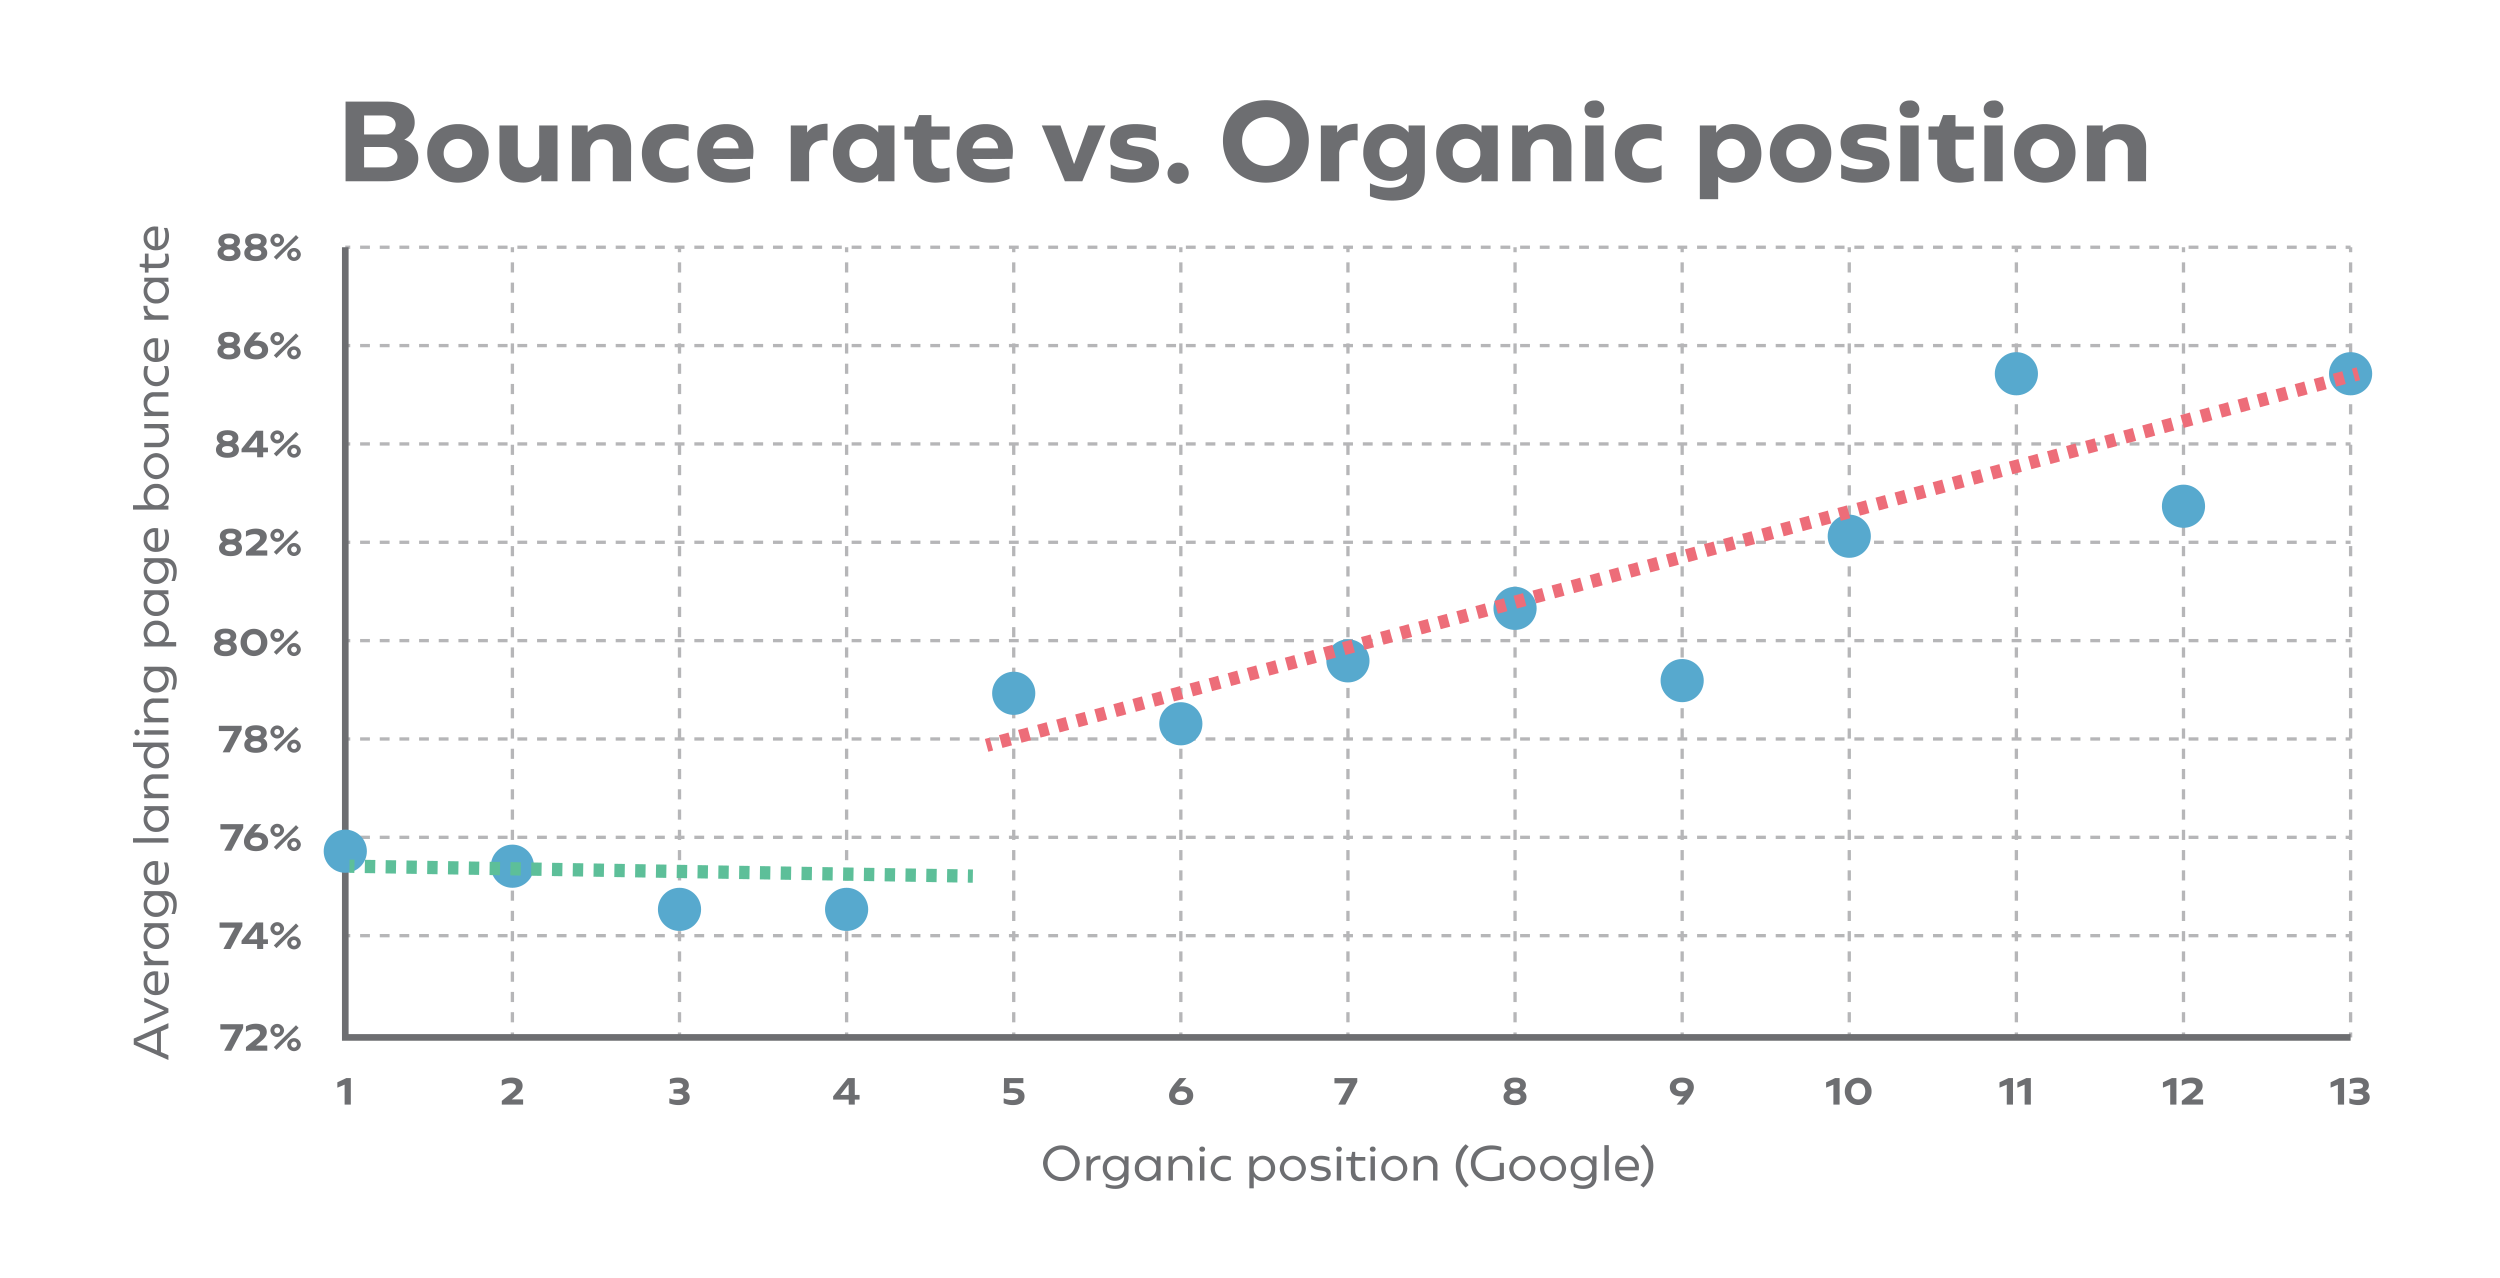 <svg xmlns="http://www.w3.org/2000/svg" id="Layer_1" data-name="Layer 1" viewBox="0 0 753 384.906"><defs><style>.cls-1{fill:#6d6e71;}.cls-10,.cls-11,.cls-12,.cls-13,.cls-14,.cls-15,.cls-2,.cls-4,.cls-5,.cls-6,.cls-7,.cls-8{fill:none;stroke-miterlimit:10;}.cls-2,.cls-4,.cls-5,.cls-6,.cls-7,.cls-8{stroke:#6d6e71;}.cls-2{stroke-width:2px;}.cls-3{opacity:0.5;}.cls-5{stroke-dasharray:3.052 3.052 3.052 3.052;}.cls-6{stroke-dasharray:3.052 3.052 3.052 3.052 3.052 3.052;}.cls-7{stroke-dasharray:2.961 2.961 2.961 2.961;}.cls-8{stroke-dasharray:2.961 2.961 2.961 2.961 2.961 2.961;}.cls-9{fill:#57a9ce;}.cls-10,.cls-11,.cls-12{stroke:#ed6d79;}.cls-10,.cls-11,.cls-12,.cls-13,.cls-14,.cls-15{stroke-width:4px;}.cls-11{stroke-dasharray:2.973 2.973 2.973 2.973;}.cls-12{stroke-dasharray:2.973 2.973 2.973 2.973 2.973 2.973;}.cls-13,.cls-14,.cls-15{stroke:#5dbf99;}.cls-14{stroke-dasharray:3.132 3.132 3.132 3.132;}.cls-15{stroke-dasharray:3.132 3.132 3.132 3.132 3.132 3.132;}</style></defs><path class="cls-1" d="M125.984 47.79c0 4.23-3.69 6.81-9.66 6.81h-12.239V30.601h12.179c5.37.0 8.64 2.31 8.64 6.24a5.722 5.722.0 01-3.15 5.22 5.931 5.931.0 014.23 5.729zM109.665 34.77V40.5h6.24a3.081 3.081.0 003.27-2.94c0-1.74-1.5-2.79-3.75-2.79zm10.05 12.48c0-2.01-1.89-2.97-3.54-2.97h-6.51V50.43h6.03c2.25.0 4.02-1.23 4.02-3.18z"/><path class="cls-1" d="M128.685 46.05c0-5.189 3.96-8.669 9.24-8.669 5.31.0 9.27 3.48 9.27 8.669.0 5.37-3.959 8.97-9.27 8.97C132.644 55.02 128.685 51.42 128.685 46.05zm13.53.06a4.29 4.29.0 00-8.58.0 4.293 4.293.0 108.58.0z"/><path class="cls-1" d="M167.924 37.8V54.6h-4.89V52.65a7.195 7.195.0 01-5.52 2.34c-3.99.0-7.11-2.25-7.08-6.81V37.8h5.52v9.18c0 2.34 1.47 3.45 3.12 3.45a3.226 3.226.0 003.33-3.51V37.8z"/><path class="cls-1" d="M190.094 44.22l-.03 10.379h-5.49V45.42a3.135 3.135.0 00-3.33-3.45 3.263 3.263.0 00-3.48 3.51V54.6h-5.52V37.8h4.77v2.07a7.283 7.283.0 015.82-2.46C187.064 37.41 190.094 39.66 190.094 44.22z"/><path class="cls-1" d="M207.403 54.03a10.473 10.473.0 01-4.8.99c-5.399.0-9.27-3.54-9.27-8.819.0-5.31 3.87-8.82 9.27-8.82a11.814 11.814.0 014.8.75v4.38a7.917 7.917.0 00-3.869-.84c-3.03.0-5.01 1.8-5.01 4.53.0 2.7 1.98 4.53 5.1 4.53a6.597 6.597.0 003.779-1.02z"/><path class="cls-1" d="M226.784 47.85l-11.91.06c.691 1.98 2.641 3.12 6.21 3.12a13.816 13.816.0 004.83-.93v3.75a14.168 14.168.0 01-5.82 1.17c-6.209.0-10.079-3.36-10.079-8.97.0-5.37 3.6-8.669 8.699-8.669 5.311.0 8.22 3.69 8.22 8.189C226.934 46.08 226.874 47.07 226.784 47.85zm-12.03-3.15h7.71a3.416 3.416.0 00-3.72-3.36A3.958 3.958.0 00214.754 44.7z"/><path class="cls-1" d="M249.253 37.26v5.1a3.897 3.897.0 00-1.08-.15c-2.04.0-4.2.99-4.47 3.75V54.6h-5.519V37.8h4.92v2.13C244.543 37.89 246.913 37.26 249.253 37.26z"/><path class="cls-1" d="M269.413 37.8V54.6h-4.919l.029-2.22a6.22 6.22.0 01-5.369 2.64c-4.59.0-8.28-3.66-8.28-8.939.0-5.16 3.6-8.7 8.22-8.7a6.38 6.38.0 015.43 2.55V37.8zm-5.249 8.34a4.153 4.153.0 00-4.26-4.35 4.058 4.058.0 00-4.051 4.35 4.166 4.166.0 108.311.0z"/><path class="cls-1" d="M280.543 42.06v5.01c0 2.46.96 3.72 3.09 3.72a8.342 8.342.0 002.37-.39v4.02a17.711 17.711.0 01-4.17.6c-4.649.0-6.81-2.52-6.81-6.72V42.06h-2.61V38.1h3.12l1.29-3.45h3.72V38.1h5.49v3.96z"/><path class="cls-1" d="M304.933 47.85l-11.91.06c.69 1.98 2.641 3.12 6.21 3.12a13.815 13.815.0 004.83-.93v3.75a14.168 14.168.0 01-5.82 1.17c-6.209.0-10.079-3.36-10.079-8.97.0-5.37 3.6-8.669 8.699-8.669 5.311.0 8.22 3.69 8.22 8.189C305.082 46.08 305.022 47.07 304.933 47.85zm-12.03-3.15h7.71a3.416 3.416.0 00-3.72-3.36A3.958 3.958.0 00292.902 44.7z"/><path class="cls-1" d="M332.952 37.8 325.992 54.6h-5.25L313.782 37.8h5.641l4.05 11.52h.09L327.762 37.8z"/><path class="cls-1" d="M334.543 53.669V49.53a13.226 13.226.0 006.239 1.5c2.04.0 3.21-.42 3.21-1.35.0-.57-.39-1.02-2.46-1.32l-1.439-.24c-3.36-.48-5.73-1.83-5.73-5.16.0-3.93 2.939-5.58 7.709-5.58a21.004 21.004.0 016.06.96v4.17a15.958 15.958.0 00-5.73-1.05c-1.77.0-2.97.27-2.97 1.23.0.66.54 1.05 2.49 1.38l1.439.24c2.88.48 5.731 1.62 5.731 5.07.0 3.66-2.91 5.64-7.86 5.64A16.262 16.262.0 01334.543 53.669z"/><path class="cls-1" d="M358.033 51.99a3.186 3.186.0 11-3.181-3 3.109 3.109.0 013.181 3z"/><path class="cls-1" d="M368.353 42.39c0-7.14 5.34-12.209 12.93-12.209s12.93 5.07 12.93 12.209c0 7.41-5.34 12.629-12.93 12.629S368.353 49.8 368.353 42.39zm20.13.06a7.185 7.185.0 10-14.37.0c0 4.35 2.91 7.53 7.2 7.53C385.572 49.98 388.482 46.8 388.482 42.45z"/><path class="cls-1" d="M408.912 37.26v5.1a3.897 3.897.0 00-1.08-.15c-2.04.0-4.2.99-4.47 3.75V54.6h-5.519V37.8h4.92v2.13C404.202 37.89 406.572 37.26 408.912 37.26z"/><path class="cls-1" d="M429.161 37.8V51.45c0 6.27-3.809 8.97-9.869 8.97a17.58 17.58.0 01-6.66-1.32V55.2a14.076 14.076.0 005.79 1.35c3.48.0 5.37-1.32 5.37-3.96v-.3a6.492 6.492.0 01-5.07 2.19 8.24 8.24.0 01-8.1-8.58c0-5.07 3.6-8.52 8.07-8.52a6.482 6.482.0 015.579 2.55V37.8zm-5.369 8.13a4.153 4.153.0 00-4.26-4.35 4.057 4.057.0 00-4.05 4.35 4.203 4.203.0 004.079 4.47A4.254 4.254.0 00423.792 45.93z"/><path class="cls-1" d="M451.121 37.8V54.6h-4.92l.03-2.22a6.22 6.22.0 01-5.369 2.64c-4.59.0-8.28-3.66-8.28-8.939.0-5.16 3.6-8.7 8.22-8.7a6.38 6.38.0 015.43 2.55V37.8zm-5.249 8.34a4.153 4.153.0 00-4.26-4.35 4.057 4.057.0 00-4.05 4.35 4.166 4.166.0 108.31.0z"/><path class="cls-1" d="M473.32 44.22 473.291 54.6h-5.49V45.42a3.135 3.135.0 00-3.33-3.45 3.263 3.263.0 00-3.48 3.51V54.6h-5.519V37.8h4.769v2.07a7.283 7.283.0 015.819-2.46C470.291 37.41 473.32 39.66 473.32 44.22z"/><path class="cls-1" d="M477.251 32.88c0-1.56 1.199-2.61 3-2.61a2.628 2.628.0 110 5.22c-1.801.0-3-1.05-3-2.61zm5.73 21.719h-5.52V37.8h5.52z"/><path class="cls-1" d="M500.47 54.03a10.473 10.473.0 01-4.8.99c-5.399.0-9.27-3.54-9.27-8.819.0-5.31 3.87-8.82 9.27-8.82a11.814 11.814.0 014.8.75v4.38a7.917 7.917.0 00-3.869-.84c-3.03.0-5.01 1.8-5.01 4.53.0 2.7 1.98 4.53 5.1 4.53a6.597 6.597.0 003.779-1.02z"/><path class="cls-1" d="M530.529 46.29c0 5.19-3.54 8.73-8.25 8.73a6.574 6.574.0 01-4.769-1.77V60h-5.52V37.8h4.92v2.19a6.177 6.177.0 015.34-2.61C526.869 37.38 530.529 41.04 530.529 46.29zm-4.98-.03a4.152 4.152.0 10-8.28.0A4.131 4.131.0 00521.5 50.61 4.057 4.057.0 00525.55 46.26z"/><path class="cls-1" d="M533.079 46.05c0-5.189 3.96-8.669 9.24-8.669 5.31.0 9.27 3.48 9.27 8.669.0 5.37-3.96 8.97-9.27 8.97C537.039 55.02 533.079 51.42 533.079 46.05zm13.529.06a4.29 4.29.0 10-8.579.0 4.293 4.293.0 108.579.0z"/><path class="cls-1" d="M554.559 53.669V49.53a13.226 13.226.0 006.239 1.5c2.04.0 3.21-.42 3.21-1.35.0-.57-.39-1.02-2.46-1.32l-1.44-.24c-3.36-.48-5.729-1.83-5.729-5.16.0-3.93 2.939-5.58 7.709-5.58a21.004 21.004.0 016.061.96v4.17a15.957 15.957.0 00-5.73-1.05c-1.77.0-2.97.27-2.97 1.23.0.66.54 1.05 2.49 1.38l1.439.24c2.88.48 5.731 1.62 5.731 5.07.0 3.66-2.91 5.64-7.86 5.64A16.263 16.263.0 01554.559 53.669z"/><path class="cls-1" d="M572.169 32.88c0-1.56 1.199-2.61 3-2.61a2.628 2.628.0 110 5.22c-1.801.0-3-1.05-3-2.61zm5.73 21.719h-5.519V37.8h5.519z"/><path class="cls-1" d="M588.998 42.06v5.01c0 2.46.96 3.72 3.09 3.72a8.343 8.343.0 002.37-.39v4.02a17.711 17.711.0 01-4.17.6c-4.649.0-6.81-2.52-6.81-6.72V42.06h-2.61V38.1h3.12l1.29-3.45h3.72V38.1h5.49v3.96z"/><path class="cls-1" d="M597.488 32.88c0-1.56 1.199-2.61 3-2.61a2.628 2.628.0 110 5.22c-1.801.0-3-1.05-3-2.61zm5.73 21.719h-5.52V37.8h5.52z"/><path class="cls-1" d="M606.638 46.05c0-5.189 3.96-8.669 9.24-8.669 5.31.0 9.27 3.48 9.27 8.669.0 5.37-3.96 8.97-9.27 8.97C610.598 55.02 606.638 51.42 606.638 46.05zm13.529.06a4.29 4.29.0 10-8.579.0 4.293 4.293.0 108.579.0z"/><path class="cls-1" d="M646.416 44.22 646.387 54.6h-5.49V45.42a3.135 3.135.0 00-3.33-3.45 3.263 3.263.0 00-3.48 3.51V54.6h-5.519V37.8h4.769v2.07a7.284 7.284.0 015.819-2.46C643.387 37.41 646.416 39.66 646.416 44.22z"/><path class="cls-1" d="M72.439 76.221c0 1.409-1.149 2.418-3.438 2.418-2.298.0-3.468-1.009-3.468-2.418a2.027 2.027.0 011.17-1.899 1.961 1.961.0 01-.92-1.719c0-1.329 1.1-2.259 3.238-2.259 2.119.0 3.238.919 3.238 2.248a1.913 1.913.0 01-1 1.739A2.002 2.002.0 0172.439 76.221zm-1.789-.08c0-.65-.649-1.009-1.659-1.009-1.029.0-1.659.359-1.659.999s.64 1.04 1.669 1.04C70.01 77.17 70.65 76.77 70.65 76.141zm-3.128-3.458c0 .56.539.96 1.518.96.97.0 1.489-.4 1.489-.95.0-.58-.519-.94-1.499-.94S67.522 72.123 67.522 72.683z"/><path class="cls-1" d="M80.489 76.221c0 1.409-1.149 2.418-3.438 2.418-2.298.0-3.468-1.009-3.468-2.418a2.027 2.027.0 011.17-1.899 1.961 1.961.0 01-.92-1.719c0-1.329 1.1-2.259 3.238-2.259 2.119.0 3.238.919 3.238 2.248a1.913 1.913.0 01-1 1.739A2.002 2.002.0 0180.489 76.221zm-1.789-.08c0-.65-.649-1.009-1.659-1.009-1.029.0-1.659.359-1.659.999s.64 1.04 1.669 1.04C78.06 77.17 78.7 76.77 78.7 76.141zm-3.128-3.458c0 .56.539.96 1.518.96.97.0 1.489-.4 1.489-.95.0-.58-.519-.94-1.499-.94S75.572 72.123 75.572 72.683z"/><path class="cls-1" d="M81.443 72.312a2.064 2.064.0 014.117.0 2.059 2.059.0 01-4.117.0zm7.705-1.509.8.799L83.272 78.219l-.8-.809zm-4.777 1.529a.869.869.0 10-1.738.0.87.87.0 101.738.0zM86.5 76.61a2.064 2.064.0 014.118.0 2.06 2.06.0 01-4.118.0zm2.929.02a.87.87.0 10-1.739.0.87.87.0 101.739.0z"/><path class="cls-1" d="M72.399 105.841c0 1.409-1.149 2.418-3.438 2.418-2.298.0-3.468-1.009-3.468-2.418a2.027 2.027.0 011.17-1.899 1.961 1.961.0 01-.92-1.719c0-1.329 1.1-2.259 3.238-2.259 2.119.0 3.238.919 3.238 2.248a1.913 1.913.0 01-1 1.739A2.002 2.002.0 0172.399 105.841zm-1.789-.08c0-.65-.649-1.009-1.659-1.009-1.029.0-1.659.359-1.659.999s.64 1.04 1.669 1.04C69.97 106.79 70.61 106.391 70.61 105.761zm-3.128-3.458c0 .56.539.96 1.519.96.97.0 1.489-.4 1.489-.95.0-.58-.519-.94-1.499-.94S67.482 101.743 67.482 102.303z"/><path class="cls-1" d="M80.758 105.401c0 1.589-1.269 2.849-3.647 2.849-2.009.0-3.628-.86-3.628-2.909.0-1.399 1.02-2.829 3.148-5.227H78.72c-.94 1.089-1.67 1.919-2.209 2.579a3.814 3.814.0 01.919-.1C79.66 102.593 80.758 103.792 80.758 105.401zm-1.839.06c0-.82-.689-1.339-1.829-1.33-1.139.02-1.768.54-1.768 1.31.0.799.67 1.329 1.809 1.329S78.919 106.241 78.919 105.461z"/><path class="cls-1" d="M81.443 101.933a2.064 2.064.0 014.117.0 2.059 2.059.0 01-4.117.0zm7.705-1.509.8.799L83.272 107.84l-.8-.809zm-4.777 1.529a.869.869.0 10-1.738.0.87.87.0 101.738.0zM86.5 106.231a2.064 2.064.0 014.118.0 2.06 2.06.0 01-4.118.0zm2.929.02a.87.87.0 10-1.739.0.87.87.0 101.739.0z"/><path class="cls-1" d="M71.96 135.463c0 1.409-1.149 2.418-3.438 2.418-2.298.0-3.468-1.009-3.468-2.418a2.027 2.027.0 011.17-1.899 1.961 1.961.0 01-.92-1.719c0-1.329 1.1-2.259 3.238-2.259 2.119.0 3.238.919 3.238 2.249a1.913 1.913.0 01-1 1.739A2.002 2.002.0 0171.96 135.463zm-1.789-.08c0-.65-.649-1.009-1.659-1.009-1.029.0-1.659.359-1.659.999s.64 1.04 1.669 1.04C69.531 136.412 70.17 136.012 70.17 135.383zm-3.128-3.458c0 .56.539.96 1.518.96.97.0 1.489-.4 1.489-.95.0-.58-.519-.94-1.499-.94S67.043 131.365 67.043 131.925z"/><path class="cls-1" d="M80.709 136.222H79.27v1.509H77.451l-.01-1.509H72.753v-1l4.388-5.487H79.27v5.087h1.438zm-3.268-1.399-.02-3.228-2.488 3.228z"/><path class="cls-1" d="M81.444 131.555a2.064 2.064.0 014.117.0 2.059 2.059.0 01-4.117.0zm7.705-1.509.8.799-6.676 6.616-.8-.809zm-4.777 1.529a.869.869.0 10-1.738.0.87.87.0 101.738.0zm2.129 4.278a2.064 2.064.0 014.118.0 2.06 2.06.0 01-4.118.0zm2.929.02a.87.87.0 10-1.739.0.87.87.0 101.739.0z"/><path class="cls-1" d="M72.889 165.085c0 1.409-1.15 2.418-3.438 2.418-2.298.0-3.468-1.009-3.468-2.418a2.027 2.027.0 011.17-1.899 1.961 1.961.0 01-.92-1.719c0-1.329 1.1-2.259 3.238-2.259 2.119.0 3.238.919 3.238 2.248a1.914 1.914.0 01-1 1.739A2.002 2.002.0 0172.889 165.085zm-1.789-.08c0-.65-.649-1.009-1.659-1.009-1.029.0-1.659.359-1.659.999s.64 1.04 1.669 1.04C70.46 166.034 71.1 165.634 71.1 165.005zm-3.128-3.458c0 .56.539.959 1.518.959.97.0 1.489-.4 1.489-.95.0-.58-.52-.939-1.499-.939S67.972 160.987 67.972 161.547z"/><path class="cls-1" d="M80.5 165.774v1.579h-6.417v-1.129l2.829-2.319c1.159-.949 1.409-1.409 1.409-1.939.0-.609-.56-1.079-1.68-1.079a4.993 4.993.0 00-2.568.79l.01-1.689a6.035 6.035.0 012.999-.77c2.168.0 3.268 1.02 3.268 2.459.0.799-.329 1.639-1.619 2.718l-1.649 1.379z"/><path class="cls-1" d="M81.443 161.177a2.064 2.064.0 014.117.0 2.059 2.059.0 01-4.117.0zm7.705-1.509.8.799-6.676 6.616-.8-.81zm-4.777 1.529a.869.869.0 10-1.738.0.87.87.0 101.738.0zM86.5 165.475a2.064 2.064.0 014.118.0 2.06 2.06.0 01-4.118.0zm2.929.02a.87.87.0 10-1.739.0.87.87.0 101.739.0z"/><path class="cls-1" d="M71.33 195.219c0 1.409-1.149 2.418-3.438 2.418-2.298.0-3.468-1.009-3.468-2.418a2.027 2.027.0 011.17-1.899 1.961 1.961.0 01-.92-1.719c0-1.329 1.1-2.259 3.238-2.259 2.119.0 3.238.919 3.238 2.248a1.914 1.914.0 01-1 1.739A2.002 2.002.0 0171.33 195.219zm-1.789-.08c0-.65-.649-1.009-1.659-1.009-1.029.0-1.659.359-1.659.999s.64 1.04 1.669 1.04C68.901 196.168 69.54 195.769 69.54 195.139zm-3.128-3.458c0 .56.539.959 1.519.959.97.0 1.489-.4 1.489-.95.0-.58-.52-.939-1.499-.939S66.413 191.121 66.413 191.681z"/><path class="cls-1" d="M72.463 193.42a4.028 4.028.0 118.056.0 4.031 4.031.0 11-8.056.0zm6.146.03c0-1.449-.77-2.409-2.119-2.409-1.359.0-2.118.96-2.118 2.409.0 1.489.759 2.478 2.118 2.478C77.84 195.929 78.61 194.939 78.61 193.45z"/><path class="cls-1" d="M81.444 191.311a2.064 2.064.0 014.117.0 2.059 2.059.0 01-4.117.0zm7.705-1.509.8.799-6.676 6.616-.8-.81zm-4.777 1.529a.869.869.0 10-1.738.0.87.87.0 101.738.0zm2.129 4.278a2.064 2.064.0 014.118.0 2.06 2.06.0 01-4.118.0zm2.929.02a.87.87.0 00-1.739.0.87.87.0 101.739.0z"/><path class="cls-1" d="M72.79 218.602v1.139l-3.598 6.856H67.063l3.448-6.406H65.914v-1.589z"/><path class="cls-1" d="M80.49 224.329c0 1.409-1.149 2.418-3.438 2.418-2.298.0-3.468-1.009-3.468-2.418a2.027 2.027.0 011.17-1.899 1.961 1.961.0 01-.92-1.719c0-1.329 1.1-2.259 3.238-2.259 2.119.0 3.238.919 3.238 2.248a1.914 1.914.0 01-1 1.739A2.002 2.002.0 0180.49 224.329zm-1.789-.08c0-.65-.649-1.009-1.659-1.009-1.029.0-1.659.359-1.659.999s.64 1.04 1.669 1.04C78.061 225.278 78.701 224.878 78.701 224.249zm-3.128-3.458c0 .56.539.96 1.518.96.97.0 1.489-.4 1.489-.95.0-.58-.52-.94-1.499-.94S75.573 220.231 75.573 220.791z"/><path class="cls-1" d="M81.444 220.42a2.064 2.064.0 014.117.0 2.059 2.059.0 01-4.117.0zm7.705-1.509.8.799-6.676 6.616-.8-.81zM84.372 220.44a.869.869.0 10-1.738.0.87.87.0 101.738.0zm2.129 4.278a2.064 2.064.0 014.118.0 2.06 2.06.0 01-4.118.0zm2.929.02a.87.87.0 00-1.739.0.87.87.0 101.739.0z"/><path class="cls-1" d="M73.259 248.224v1.139l-3.598 6.856H67.533l3.448-6.406H66.383v-1.589z"/><path class="cls-1" d="M80.759 253.511c0 1.589-1.269 2.849-3.647 2.849-2.009.0-3.628-.86-3.628-2.909.0-1.399 1.02-2.828 3.148-5.227h2.089c-.94 1.089-1.67 1.919-2.209 2.579a3.819 3.819.0 01.919-.1C79.661 250.702 80.759 251.902 80.759 253.511zm-1.839.06c0-.82-.689-1.339-1.829-1.33-1.139.02-1.768.54-1.768 1.31.0.799.67 1.329 1.808 1.329S78.92 254.35 78.92 253.571z"/><path class="cls-1" d="M81.444 250.042a2.064 2.064.0 014.117.0 2.059 2.059.0 01-4.117.0zm7.705-1.509.8.799-6.676 6.616-.8-.81zm-4.777 1.529a.869.869.0 10-1.738.0.87.87.0 101.738.0zm2.129 4.278a2.064 2.064.0 014.118.0 2.06 2.06.0 01-4.118.0zm2.929.02a.87.87.0 10-1.739.0.87.87.0 101.739.0z"/><path class="cls-1" d="M73.009 277.845v1.139l-3.598 6.856H67.283l3.448-6.406H66.133v-1.589z"/><path class="cls-1" d="M80.709 284.332H79.27v1.509H77.451l-.01-1.509H72.753v-1l4.388-5.487H79.27v5.087h1.438zm-3.268-1.399-.02-3.228-2.488 3.228z"/><path class="cls-1" d="M81.444 279.664a2.064 2.064.0 014.117.0 2.059 2.059.0 01-4.117.0zm7.705-1.509.8.799-6.676 6.616-.8-.81zm-4.777 1.529a.869.869.0 10-1.738.0.87.87.0 101.738.0zm2.129 4.278a2.064 2.064.0 014.118.0 2.06 2.06.0 01-4.118.0zm2.929.02a.87.87.0 00-1.739.0.87.87.0 101.739.0z"/><path class="cls-1" d="M73.239 308.492v1.139l-3.598 6.856H67.512l3.448-6.406H66.363v-1.589z"/><path class="cls-1" d="M80.5 314.909v1.579h-6.417v-1.129l2.829-2.319c1.159-.949 1.409-1.409 1.409-1.939.0-.609-.56-1.079-1.68-1.079a4.994 4.994.0 00-2.568.789l.01-1.689a6.035 6.035.0 012.999-.77c2.168.0 3.268 1.02 3.268 2.459.0.799-.329 1.639-1.619 2.718l-1.649 1.379z"/><path class="cls-1" d="M81.443 310.311a2.064 2.064.0 014.117.0 2.059 2.059.0 01-4.117.0zm7.705-1.509.8.799-6.676 6.616-.8-.81zm-4.777 1.529a.869.869.0 10-1.738.0.87.87.0 101.738.0zM86.5 314.609a2.064 2.064.0 014.118.0 2.06 2.06.0 01-4.118.0zm2.929.02a.87.87.0 10-1.739.0.87.87.0 101.739.0z"/><path class="cls-1" d="M105.668 324.716v7.996h-1.869v-6.017l-2.188.92v-1.629l2.709-1.27z"/><path class="cls-1" d="M157.56 331.132v1.579h-6.417V331.582l2.829-2.319c1.159-.949 1.409-1.409 1.409-1.939.0-.609-.56-1.079-1.68-1.079a4.994 4.994.0 00-2.568.79l.01-1.689a6.035 6.035.0 012.999-.77c2.168.0 3.268 1.02 3.268 2.459.0.799-.329 1.639-1.619 2.718l-1.648 1.379z"/><path class="cls-1" d="M201.606 332.322v-1.539a5.485 5.485.0 002.349.509c1.23.0 1.829-.37 1.829-.889.0-.55-.399-.899-1.589-.99-.37-.02-.809-.03-1.339-.03V328.084c.519.0.949-.03 1.299-.05 1.1-.09 1.549-.41 1.549-.99.0-.62-.689-.909-1.738-.909a6.253 6.253.0 00-2.199.379l.01-1.479a6.817 6.817.0 012.569-.46c1.929.0 3.128.85 3.128 2.339a1.815 1.815.0 01-1.1 1.739v.03a1.861 1.861.0 011.359 1.789c0 1.559-1.279 2.379-3.318 2.379A7.607 7.607.0 01201.606 332.322z"/><path class="cls-1" d="M258.899 331.202h-1.438v1.509h-1.819l-.01-1.509h-4.688v-1l4.388-5.487h2.129v5.087h1.438zm-3.268-1.399-.02-3.228-2.488 3.228z"/><path class="cls-1" d="M308.594 330.233c0 1.769-1.42 2.619-3.469 2.619a7.062 7.062.0 01-2.818-.57v-1.489a5.855 5.855.0 002.489.55c1.309.0 1.919-.46 1.919-1.1.0-.58-.47-1.069-2.309-1.069a11.075 11.075.0 00-1.619.13h-.42l.04-4.587h5.826v1.519h-4.167l.01 1.579a6.835 6.835.0 011.209-.05C307.814 327.844 308.594 328.943 308.594 330.233z"/><path class="cls-1" d="M359.397 330.003c0 1.589-1.269 2.849-3.647 2.849-2.009.0-3.628-.86-3.628-2.909.0-1.399 1.02-2.829 3.148-5.227h2.089c-.94 1.089-1.67 1.919-2.209 2.579a3.819 3.819.0 01.919-.1C358.298 327.194 359.397 328.394 359.397 330.003zm-1.839.06c0-.82-.689-1.339-1.829-1.33-1.139.02-1.768.54-1.768 1.31.0.799.67 1.329 1.809 1.329S357.558 330.842 357.558 330.063z"/><path class="cls-1" d="M408.812 324.716v1.139l-3.598 6.856H403.085l3.448-6.406h-4.598v-1.589z"/><path class="cls-1" d="M314.156 350.286a5.537 5.537.0 0111.063.0 5.532 5.532.0 01-11.063.0zm9.698.013a4.161 4.161.0 00-8.32.0 4.161 4.161.0 108.32.0z"/><path class="cls-1" d="M331.446 348.076v1.235a1.105 1.105.0 00-.325-.039 2.386 2.386.0 00-2.548 2.275v4.03h-1.326v-7.28h1.195v1.222A3.382 3.382.0 01331.446 348.076z"/><path class="cls-1" d="M339.92 348.297V354.55c0 2.327-1.52 3.549-3.965 3.549a7.807 7.807.0 01-2.912-.572v-1.04a6.686 6.686.0 002.665.572c1.781.0 2.873-.832 2.873-2.392v-.429a3.161 3.161.0 01-2.69 1.43 3.678 3.678.0 01-3.731-3.809 3.585 3.585.0 013.692-3.744 3.249 3.249.0 012.873 1.56v-1.378zm-1.325 3.536a2.574 2.574.0 00-2.627-2.665 2.518 2.518.0 00-2.534 2.704 2.569 2.569.0 002.56 2.73A2.644 2.644.0 00338.595 351.833z"/><path class="cls-1" d="M349.567 348.297v7.28h-1.209l.014-1.469a3.153 3.153.0 01-2.848 1.651 3.692 3.692.0 01-3.718-3.848 3.61 3.61.0 013.679-3.796 3.239 3.239.0 012.887 1.573v-1.391zm-1.325 3.64v-.052a2.578 2.578.0 00-2.64-2.666 2.505 2.505.0 00-2.522 2.691 2.57 2.57.0 002.548 2.743A2.623 2.623.0 00348.242 351.937z"/><path class="cls-1" d="M359.148 351.209l-.014 4.368h-1.312v-4.043a2.081 2.081.0 00-2.185-2.301 2.224 2.224.0 00-2.353 2.34v4.004h-1.326v-7.28h1.17v1.248a3.151 3.151.0 012.795-1.417A2.939 2.939.0 01359.148 351.209z"/><path class="cls-1" d="M361.227 346.126a.786.786.0 01.884-.767.772.772.0 110 1.534A.787.787.0 01361.227 346.126zm1.534 9.451h-1.326v-7.28h1.326z"/><path class="cls-1" d="M370.731 355.33a4.395 4.395.0 01-2.028.429 3.829 3.829.0 11.013-7.645 5.508 5.508.0 012.016.325v1.144a4.575 4.575.0 00-1.859-.338A2.665 2.665.0 00365.92 351.95c0 1.625 1.157 2.678 3.029 2.678a3.754 3.754.0 001.781-.429z"/><path class="cls-1" d="M384.067 351.963a3.613 3.613.0 01-3.691 3.796 3.224 3.224.0 01-2.743-1.378v3.536h-1.327v-9.621h1.197v1.469a3.131 3.131.0 012.834-1.651A3.695 3.695.0 01384.067 351.963zm-1.274-.013a2.57 2.57.0 00-2.562-2.731 2.633 2.633.0 00-2.6 2.769 2.574 2.574.0 002.626 2.666A2.519 2.519.0 00382.794 351.95z"/><path class="cls-1" d="M385.473 351.872a3.937 3.937.0 017.865.0 3.933 3.933.0 01-7.865.0zm6.591.013a2.665 2.665.0 00-5.33.0 2.667 2.667.0 105.33.0z"/><path class="cls-1" d="M394.885 355.174V353.978a6.127 6.127.0 002.73.663c1.184.0 1.976-.325 1.976-1.066.0-.559-.52-.819-1.612-.988l-.637-.117c-1.287-.195-2.535-.689-2.535-2.171.0-1.573 1.274-2.184 3.172-2.184a8.543 8.543.0 012.444.416v1.196a8.163 8.163.0 00-2.549-.481c-1.026.0-1.819.26-1.819 1.001.0.585.533.819 1.573.988l.559.104c1.157.195 2.652.585 2.652 2.145.0 1.508-1.274 2.275-3.225 2.275A6.505 6.505.0 01394.885 355.174z"/><path class="cls-1" d="M402.425 346.126a.787.787.0 01.884-.767.772.772.0 110 1.534A.787.787.0 01402.425 346.126zm1.534 9.451h-1.326v-7.28h1.326z"/><path class="cls-1" d="M408.183 349.597v2.925c0 1.391.546 2.158 1.742 2.158a5.042 5.042.0 001.287-.221v1.04a6.65 6.65.0 01-1.69.26c-1.794.0-2.652-1.092-2.652-2.912v-3.25h-1.365v-1.105h1.47l.286-1.56h.923v1.56h3.042v1.105z"/><path class="cls-1" d="M412.591 346.126a.787.787.0 01.884-.767.772.772.0 110 1.534A.787.787.0 01412.591 346.126zm1.534 9.451h-1.326v-7.28h1.326z"/><path class="cls-1" d="M416.022 351.872a3.937 3.937.0 017.865.0 3.933 3.933.0 01-7.865.0zm6.591.013a2.665 2.665.0 00-5.33.0 2.667 2.667.0 105.33.0z"/><path class="cls-1" d="M432.961 351.209l-.014 4.368h-1.312v-4.043a2.081 2.081.0 00-2.185-2.301 2.224 2.224.0 00-2.353 2.34v4.004h-1.326v-7.28h1.17v1.248a3.151 3.151.0 012.795-1.417A2.939 2.939.0 01432.961 351.209z"/><path class="cls-1" d="M441.461 344.644l.924.741a8.024 8.024.0 000 11.558l-.924.754a8.643 8.643.0 010-13.053z"/><path class="cls-1" d="M452.968 350.26v4.771a12.125 12.125.0 01-3.9.728c-3.666.0-6.045-2.197-6.045-5.408.0-3.133 2.301-5.356 6.188-5.356a9.834 9.834.0 012.965.468l-.014 1.196a9.127 9.127.0 00-2.729-.442c-3.198.0-5.044 1.729-5.044 4.225.0 2.301 1.807 4.121 4.68 4.108a8.657 8.657.0 002.652-.468V350.26z"/><path class="cls-1" d="M454.592 351.872a3.937 3.937.0 017.865.0 3.933 3.933.0 01-7.865.0zm6.591.013a2.665 2.665.0 00-5.33.0 2.667 2.667.0 105.33.0z"/><path class="cls-1" d="M463.848 351.872a3.937 3.937.0 017.865.0 3.933 3.933.0 01-7.865.0zm6.591.013a2.665 2.665.0 00-5.33.0 2.667 2.667.0 105.33.0z"/><path class="cls-1" d="M480.864 348.297V354.55c0 2.327-1.52 3.549-3.965 3.549a7.807 7.807.0 01-2.912-.572v-1.04a6.687 6.687.0 002.665.572c1.781.0 2.873-.832 2.873-2.392v-.429a3.161 3.161.0 01-2.69 1.43 3.678 3.678.0 01-3.732-3.809 3.585 3.585.0 013.692-3.744 3.249 3.249.0 012.873 1.56v-1.378zm-1.325 3.536a2.574 2.574.0 00-2.627-2.665 2.518 2.518.0 00-2.534 2.704 2.569 2.569.0 002.561 2.73A2.644 2.644.0 00479.539 351.833z"/><path class="cls-1" d="M484.569 355.577h-1.326V344.916h1.326z"/><path class="cls-1" d="M493.591 352.496l-.013-.013v.013l-5.876.013c.233 1.351 1.339 2.132 3.275 2.132a5.544 5.544.0 002.224-.442v1.027a5.636 5.636.0 01-2.457.533c-2.613.0-4.265-1.456-4.265-3.874a3.522 3.522.0 013.692-3.771 3.308 3.308.0 013.471 3.471C493.643 351.781 493.617 352.197 493.591 352.496zm-5.902-1.053H492.46v-.039a2.151 2.151.0 00-2.301-2.197A2.401 2.401.0 00487.688 351.443z"/><path class="cls-1" d="M494.084 356.942a8.024 8.024.0 000-11.558l.923-.741a8.643 8.643.0 010 13.053z"/><path class="cls-1" d="M48.475 310.651v6.226l2.249.962v1.443l-10.439-4.641V312.81l10.439-4.642v1.52zm-1.183.507L41.22 313.772l6.071 2.6z"/><path class="cls-1" d="M43.443 300.485l7.28 3.276v1.223l-7.28 3.275v-1.403l5.967-2.483v-.026l-5.967-2.548z"/><path class="cls-1" d="M47.643 292.607l-.013.013h.013l.013 5.876c1.351-.233 2.132-1.339 2.132-3.275a5.543 5.543.0 00-.442-2.224h1.027a5.632 5.632.0 01.533 2.457c0 2.613-1.456 4.265-3.874 4.265a3.522 3.522.0 01-3.77-3.692 3.308 3.308.0 013.471-3.471C46.927 292.556 47.343 292.581 47.643 292.607zM46.589 298.51v-4.771H46.55a2.151 2.151.0 00-2.197 2.301A2.401 2.401.0 0046.589 298.51z"/><path class="cls-1" d="M43.222 286.523h1.235a1.101 1.101.0 00-.039.325 2.386 2.386.0 002.275 2.548h4.03v1.326h-7.28v-1.196h1.222A3.38 3.38.0 0143.222 286.523z"/><path class="cls-1" d="M43.443 278.074h7.28v1.209l-1.469-.014a3.153 3.153.0 011.651 2.848 3.692 3.692.0 01-3.848 3.718 3.61 3.61.0 01-3.796-3.679 3.239 3.239.0 011.573-2.887H43.443zm3.64 1.325h-.052a2.578 2.578.0 00-2.666 2.64 2.506 2.506.0 002.691 2.522 2.571 2.571.0 002.743-2.549A2.623 2.623.0 0047.084 279.399z"/><path class="cls-1" d="M43.443 268.415h6.253c2.327.0 3.549 1.52 3.549 3.965a7.809 7.809.0 01-.572 2.912h-1.04a6.687 6.687.0 00.572-2.665c0-1.781-.832-2.873-2.392-2.873h-.429a3.161 3.161.0 011.43 2.69 3.678 3.678.0 01-3.809 3.732 3.585 3.585.0 01-3.744-3.692 3.249 3.249.0 011.56-2.873H43.443zM46.98 269.74a2.574 2.574.0 00-2.665 2.627 2.518 2.518.0 002.704 2.534 2.569 2.569.0 002.73-2.561A2.643 2.643.0 0046.98 269.74z"/><path class="cls-1" d="M47.643 259.406l-.013.013h.013l.013 5.876c1.351-.233 2.132-1.339 2.132-3.275a5.543 5.543.0 00-.442-2.224h1.027a5.633 5.633.0 01.533 2.457c0 2.613-1.456 4.265-3.874 4.265a3.522 3.522.0 01-3.77-3.692 3.308 3.308.0 013.471-3.471C46.927 259.354 47.343 259.38 47.643 259.406zm-1.053 5.902v-4.771H46.55a2.151 2.151.0 00-2.197 2.301A2.401 2.401.0 0046.589 265.309z"/><path class="cls-1" d="M50.724 252.465v1.326H40.063v-1.326z"/><path class="cls-1" d="M43.443 242.807h7.28v1.209l-1.469-.014a3.153 3.153.0 011.651 2.848 3.692 3.692.0 01-3.848 3.718 3.61 3.61.0 01-3.796-3.679 3.239 3.239.0 011.573-2.887H43.443zm3.64 1.325h-.052a2.578 2.578.0 00-2.666 2.64 2.506 2.506.0 002.691 2.522 2.571 2.571.0 002.743-2.549A2.623 2.623.0 0047.084 244.132z"/><path class="cls-1" d="M46.355 233.225l4.368.014v1.312H46.681a2.081 2.081.0 00-2.301 2.185 2.224 2.224.0 002.34 2.353h4.004v1.326h-7.28v-1.17h1.248a3.151 3.151.0 01-1.417-2.795A2.939 2.939.0 0146.355 233.225z"/><path class="cls-1" d="M40.063 223.671H50.724v1.195H49.254a3.132 3.132.0 011.651 2.834 3.695 3.695.0 01-3.848 3.731 3.614 3.614.0 01-3.796-3.692 3.227 3.227.0 011.378-2.743H40.063zm6.969 1.325a2.575 2.575.0 00-2.666 2.627 2.507 2.507.0 002.691 2.534 2.572 2.572.0 002.743-2.56A2.634 2.634.0 0047.032 224.996z"/><path class="cls-1" d="M41.273 221.486a.787.787.0 01-.767-.884.772.772.0 111.534.0A.787.787.0 0141.273 221.486zm9.451-1.534v1.326h-7.28v-1.326z"/><path class="cls-1" d="M46.355 210.371l4.368.014v1.312H46.681a2.081 2.081.0 00-2.301 2.184 2.224 2.224.0 002.34 2.353h4.004v1.326h-7.28v-1.17h1.248a3.151 3.151.0 01-1.417-2.795A2.939 2.939.0 0146.355 210.371z"/><path class="cls-1" d="M43.443 200.817h6.253c2.327.0 3.549 1.52 3.549 3.965a7.809 7.809.0 01-.572 2.912h-1.04a6.686 6.686.0 00.572-2.665c0-1.781-.832-2.873-2.392-2.873h-.429a3.161 3.161.0 011.43 2.69 3.678 3.678.0 01-3.809 3.731 3.585 3.585.0 01-3.744-3.692 3.249 3.249.0 011.56-2.873H43.443zm3.536 1.325a2.574 2.574.0 00-2.665 2.627 2.518 2.518.0 002.704 2.534 2.569 2.569.0 002.73-2.56A2.643 2.643.0 0046.98 202.143z"/><path class="cls-1" d="M47.109 186.947a3.613 3.613.0 013.796 3.691 3.225 3.225.0 01-1.378 2.743H53.064v1.326H43.443v-1.195h1.469a3.133 3.133.0 01-1.651-2.835A3.695 3.695.0 0147.109 186.947zm-.013 1.273a2.57 2.57.0 00-2.73 2.562 2.633 2.633.0 002.769 2.6 2.574 2.574.0 002.666-2.626A2.519 2.519.0 0047.097 188.221z"/><path class="cls-1" d="M43.443 177.782h7.28v1.209l-1.469-.014a3.153 3.153.0 011.651 2.848 3.692 3.692.0 01-3.848 3.718 3.61 3.61.0 01-3.796-3.679 3.239 3.239.0 011.573-2.887H43.443zm3.64 1.325h-.052a2.578 2.578.0 00-2.666 2.64 2.505 2.505.0 002.691 2.522 2.57 2.57.0 002.743-2.548A2.623 2.623.0 0047.084 179.107z"/><path class="cls-1" d="M43.443 168.123h6.253c2.327.0 3.549 1.521 3.549 3.965A7.809 7.809.0 0152.674 175h-1.04a6.687 6.687.0 00.572-2.665c0-1.781-.832-2.873-2.392-2.873h-.429a3.162 3.162.0 011.43 2.69 3.678 3.678.0 01-3.809 3.732 3.585 3.585.0 01-3.744-3.692 3.249 3.249.0 011.56-2.873H43.443zm3.536 1.325a2.574 2.574.0 00-2.665 2.627 2.52 2.52.0 002.704 2.535 2.569 2.569.0 002.73-2.562A2.643 2.643.0 0046.98 169.448z"/><path class="cls-1" d="M47.643 159.114l-.013.013h.013l.013 5.876c1.351-.233 2.132-1.339 2.132-3.275a5.543 5.543.0 00-.442-2.224h1.027a5.636 5.636.0 01.533 2.457c0 2.613-1.456 4.265-3.874 4.265a3.522 3.522.0 01-3.77-3.692 3.308 3.308.0 013.471-3.471C46.927 159.062 47.343 159.088 47.643 159.114zm-1.053 5.902v-4.771H46.55a2.151 2.151.0 00-2.197 2.301A2.401 2.401.0 0046.589 165.017z"/><path class="cls-1" d="M47.058 145.738a3.695 3.695.0 013.848 3.73 3.133 3.133.0 01-1.651 2.835h1.469v1.195H40.063v-1.326h4.576a3.225 3.225.0 01-1.378-2.743 3.613 3.613.0 013.796-3.691zm0 1.273a2.508 2.508.0 00-2.691 2.535 2.574 2.574.0 002.666 2.626 2.633 2.633.0 002.769-2.6A2.573 2.573.0 0047.058 147.012z"/><path class="cls-1" d="M47.019 144.334a3.937 3.937.0 010-7.865 3.933 3.933.0 010 7.865zm.013-6.591a2.665 2.665.0 000 5.33 2.667 2.667.0 100-5.33z"/><path class="cls-1" d="M43.443 127.707h7.28v1.17H49.489a3.09 3.09.0 011.404 2.691 2.921 2.921.0 01-3.081 3.12H43.443v-1.326h4.043a2.058 2.058.0 002.301-2.08 2.202 2.202.0 00-2.34-2.262H43.443z"/><path class="cls-1" d="M46.355 118.126l4.368.014v1.312H46.681a2.081 2.081.0 00-2.301 2.185 2.224 2.224.0 002.34 2.353h4.004v1.326h-7.28v-1.17h1.248a3.151 3.151.0 01-1.417-2.795A2.939 2.939.0 0146.355 118.126z"/><path class="cls-1" d="M50.477 110.262a4.395 4.395.0 01.429 2.028 3.829 3.829.0 11-7.645-.013 5.508 5.508.0 01.325-2.016h1.144a4.574 4.574.0 00-.338 1.859 2.665 2.665.0 002.704 2.951c1.625.0 2.678-1.157 2.678-3.029a3.754 3.754.0 00-.429-1.781z"/><path class="cls-1" d="M47.643 101.916l-.013.013h.013l.013 5.876c1.351-.233 2.132-1.339 2.132-3.275a5.543 5.543.0 00-.442-2.224h1.027a5.632 5.632.0 01.533 2.457c0 2.613-1.456 4.265-3.874 4.265a3.522 3.522.0 01-3.77-3.692 3.308 3.308.0 013.471-3.471C46.927 101.864 47.343 101.89 47.643 101.916zm-1.053 5.902v-4.771H46.55a2.151 2.151.0 00-2.197 2.301A2.401 2.401.0 0046.589 107.818z"/><path class="cls-1" d="M43.222 92.102h1.235a1.1 1.1.0 00-.039.325 2.386 2.386.0 002.275 2.548h4.03v1.326h-7.28V95.105h1.222a3.379 3.379.0 01-1.443-3.003z"/><path class="cls-1" d="M43.443 83.652h7.28v1.209l-1.469-.014a3.153 3.153.0 011.651 2.848 3.692 3.692.0 01-3.848 3.718 3.61 3.61.0 01-3.796-3.679 3.239 3.239.0 011.573-2.887H43.443zm3.64 1.325h-.052a2.578 2.578.0 00-2.666 2.64A2.506 2.506.0 0047.058 90.14a2.571 2.571.0 002.743-2.549A2.623 2.623.0 0047.084 84.978z"/><path class="cls-1" d="M44.744 79.427h2.925c1.391.0 2.158-.546 2.158-1.742a5.042 5.042.0 00-.221-1.287h1.04a6.65 6.65.0 01.26 1.69c0 1.794-1.092 2.652-2.912 2.652h-3.25v1.365H43.638v-1.47l-1.56-.286v-.923h1.56v-3.042h1.105z"/><path class="cls-1" d="M47.643 68.272l-.013.013h.013l.013 5.876c1.351-.233 2.132-1.339 2.132-3.275a5.543 5.543.0 00-.442-2.224h1.027a5.636 5.636.0 01.533 2.457c0 2.613-1.456 4.265-3.874 4.265a3.522 3.522.0 01-3.77-3.692 3.308 3.308.0 013.471-3.471C46.927 68.221 47.343 68.246 47.643 68.272zm-1.053 5.902V69.403H46.55a2.151 2.151.0 00-2.197 2.301A2.401 2.401.0 0046.589 74.175z"/><path class="cls-1" d="M459.774 330.443c0 1.409-1.149 2.418-3.438 2.418-2.298.0-3.468-1.009-3.468-2.418a2.027 2.027.0 011.17-1.899 1.961 1.961.0 01-.92-1.719c0-1.329 1.1-2.259 3.238-2.259 2.119.0 3.238.92 3.238 2.249a1.913 1.913.0 01-1 1.739A2.002 2.002.0 01459.774 330.443zm-1.789-.08c0-.65-.65-1.009-1.659-1.009-1.029.0-1.659.359-1.659.999s.64 1.04 1.669 1.04C457.346 331.392 457.985 330.992 457.985 330.363zm-3.128-3.458c0 .56.539.96 1.519.96.97.0 1.489-.4 1.489-.95.0-.58-.519-.94-1.499-.94S454.857 326.345 454.857 326.905z"/><path class="cls-1" d="M510.183 327.484c0 1.399-1.02 2.828-3.089 5.227h-2.089c.92-1.089 1.63-1.909 2.159-2.579a3.716 3.716.0 01-.9.1c-2.209.0-3.308-1.189-3.308-2.809.0-1.589 1.27-2.849 3.628-2.849C508.563 324.576 510.183 325.435 510.183 327.484zm-3.578 1.209c1.1-.02 1.739-.54 1.739-1.31.0-.799-.67-1.329-1.789-1.329-1.109.0-1.76.53-1.76 1.309C504.795 328.184 505.485 328.704 506.604 328.694z"/><path class="cls-1" d="M554.088 324.716v7.996h-1.869v-6.017l-2.188.92v-1.629l2.709-1.27z"/><path class="cls-1" d="M555.66 328.644a4.028 4.028.0 118.056.0 4.031 4.031.0 11-8.056.0zm6.146.03c0-1.449-.769-2.409-2.119-2.409-1.359.0-2.118.96-2.118 2.409.0 1.489.759 2.478 2.118 2.478C561.037 331.152 561.807 330.163 561.807 328.674z"/><path class="cls-1" d="M606.311 324.716v7.996h-1.869v-6.017l-2.188.92v-1.629l2.709-1.27z"/><path class="cls-1" d="M611.69 324.716v7.996h-1.869v-6.017l-2.188.92v-1.629l2.709-1.27z"/><path class="cls-1" d="M655.534 324.716v7.996H653.665v-6.017l-2.188.92v-1.629l2.709-1.27z"/><path class="cls-1" d="M663.583 331.132v1.579h-6.417V331.582l2.829-2.319c1.159-.949 1.409-1.409 1.409-1.939.0-.609-.56-1.079-1.68-1.079a4.993 4.993.0 00-2.568.79l.01-1.689a6.035 6.035.0 012.999-.77c2.168.0 3.268 1.02 3.268 2.459.0.799-.329 1.639-1.619 2.718l-1.649 1.379z"/><path class="cls-1" d="M706.037 324.716v7.996H704.168v-6.017l-2.188.92v-1.629l2.709-1.27z"/><path class="cls-1" d="M707.629 332.322v-1.539a5.485 5.485.0 002.349.509c1.23.0 1.829-.37 1.829-.889.0-.55-.399-.899-1.589-.99-.37-.02-.81-.03-1.339-.03V328.084c.519.0.949-.03 1.299-.05 1.1-.09 1.549-.41 1.549-.99.0-.62-.69-.909-1.738-.909a6.253 6.253.0 00-2.199.379l.01-1.479a6.817 6.817.0 012.569-.46c1.929.0 3.128.85 3.128 2.339a1.815 1.815.0 01-1.1 1.739v.03a1.861 1.861.0 011.359 1.789c0 1.559-1.279 2.379-3.318 2.379A7.603 7.603.0 01707.629 332.322z"/><polyline class="cls-2" points="708 312.471 104 312.471 104 74.471"/><g class="cls-3"><line class="cls-4" x1="154.333" y1="74.471" x2="154.333" y2="75.971"/><line class="cls-5" x1="154.333" y1="79.022" x2="154.333" y2="89.704"/><line class="cls-6" x1="154.333" y1="91.23" x2="154.333" y2="309.445"/><line class="cls-4" x1="154.333" y1="310.971" x2="154.333" y2="312.471"/><line class="cls-4" x1="204.667" y1="74.471" x2="204.667" y2="75.971"/><line class="cls-5" x1="204.667" y1="79.022" x2="204.667" y2="89.704"/><line class="cls-6" x1="204.667" y1="91.23" x2="204.667" y2="309.445"/><line class="cls-4" x1="204.667" y1="310.971" x2="204.667" y2="312.471"/><line class="cls-4" x1="255" y1="74.471" x2="255" y2="75.971"/><line class="cls-5" x1="255" y1="79.022" x2="255" y2="89.704"/><line class="cls-6" x1="255" y1="91.23" x2="255" y2="309.445"/><line class="cls-4" x1="255" y1="310.971" x2="255" y2="312.471"/><line class="cls-4" x1="305.333" y1="74.471" x2="305.333" y2="75.971"/><line class="cls-5" x1="305.333" y1="79.022" x2="305.333" y2="89.704"/><line class="cls-6" x1="305.333" y1="91.23" x2="305.333" y2="309.445"/><line class="cls-4" x1="305.333" y1="310.971" x2="305.333" y2="312.471"/><line class="cls-4" x1="355.667" y1="74.471" x2="355.667" y2="75.971"/><line class="cls-5" x1="355.667" y1="79.022" x2="355.667" y2="89.704"/><line class="cls-6" x1="355.667" y1="91.23" x2="355.667" y2="309.445"/><line class="cls-4" x1="355.667" y1="310.971" x2="355.667" y2="312.471"/><line class="cls-4" x1="406" y1="74.471" x2="406" y2="75.971"/><line class="cls-5" x1="406" y1="79.022" x2="406" y2="89.704"/><line class="cls-6" x1="406" y1="91.23" x2="406" y2="309.445"/><line class="cls-4" x1="406" y1="310.971" x2="406" y2="312.471"/><line class="cls-4" x1="456.333" y1="74.471" x2="456.333" y2="75.971"/><line class="cls-5" x1="456.333" y1="79.022" x2="456.333" y2="89.704"/><line class="cls-6" x1="456.333" y1="91.23" x2="456.333" y2="309.445"/><line class="cls-4" x1="456.333" y1="310.971" x2="456.333" y2="312.471"/><line class="cls-4" x1="506.667" y1="74.471" x2="506.667" y2="75.971"/><line class="cls-5" x1="506.667" y1="79.022" x2="506.667" y2="89.704"/><line class="cls-6" x1="506.667" y1="91.23" x2="506.667" y2="309.445"/><line class="cls-4" x1="506.667" y1="310.971" x2="506.667" y2="312.471"/><line class="cls-4" x1="557" y1="74.471" x2="557" y2="75.971"/><line class="cls-5" x1="557" y1="79.022" x2="557" y2="89.704"/><line class="cls-6" x1="557" y1="91.23" x2="557" y2="309.445"/><line class="cls-4" x1="557" y1="310.971" x2="557" y2="312.471"/><line class="cls-4" x1="607.333" y1="74.471" x2="607.333" y2="75.971"/><line class="cls-5" x1="607.333" y1="79.022" x2="607.333" y2="89.704"/><line class="cls-6" x1="607.333" y1="91.23" x2="607.333" y2="309.445"/><line class="cls-4" x1="607.333" y1="310.971" x2="607.333" y2="312.471"/><line class="cls-4" x1="657.667" y1="74.471" x2="657.667" y2="75.971"/><line class="cls-5" x1="657.667" y1="79.022" x2="657.667" y2="89.704"/><line class="cls-6" x1="657.667" y1="91.23" x2="657.667" y2="309.445"/><line class="cls-4" x1="657.667" y1="310.971" x2="657.667" y2="312.471"/><line class="cls-4" x1="708" y1="74.471" x2="708" y2="75.971"/><line class="cls-5" x1="708" y1="79.022" x2="708" y2="89.704"/><line class="cls-6" x1="708" y1="91.23" x2="708" y2="309.445"/><line class="cls-4" x1="708" y1="310.971" x2="708" y2="312.471"/><line class="cls-4" x1="104" y1="281.824" x2="105.5" y2="281.824"/><line class="cls-7" x1="108.461" y1="281.824" x2="118.823" y2="281.824"/><line class="cls-8" x1="120.303" y1="281.824" x2="705.02" y2="281.824"/><line class="cls-4" x1="706.5" y1="281.824" x2="708" y2="281.824"/><line class="cls-4" x1="104" y1="252.202" x2="105.5" y2="252.202"/><line class="cls-7" x1="108.461" y1="252.202" x2="118.823" y2="252.202"/><line class="cls-8" x1="120.303" y1="252.202" x2="705.02" y2="252.202"/><line class="cls-4" x1="706.5" y1="252.202" x2="708" y2="252.202"/><line class="cls-4" x1="104" y1="222.58" x2="105.5" y2="222.58"/><line class="cls-7" x1="108.461" y1="222.58" x2="118.823" y2="222.58"/><line class="cls-8" x1="120.303" y1="222.58" x2="705.02" y2="222.58"/><line class="cls-4" x1="706.5" y1="222.58" x2="708" y2="222.58"/><line class="cls-4" x1="104" y1="192.958" x2="105.5" y2="192.958"/><line class="cls-7" x1="108.461" y1="192.958" x2="118.823" y2="192.958"/><line class="cls-8" x1="120.303" y1="192.958" x2="705.02" y2="192.958"/><line class="cls-4" x1="706.5" y1="192.958" x2="708" y2="192.958"/><line class="cls-4" x1="104" y1="163.336" x2="105.5" y2="163.336"/><line class="cls-7" x1="108.461" y1="163.336" x2="118.823" y2="163.336"/><line class="cls-8" x1="120.303" y1="163.336" x2="705.02" y2="163.336"/><line class="cls-4" x1="706.5" y1="163.336" x2="708" y2="163.336"/><line class="cls-4" x1="104" y1="133.714" x2="105.5" y2="133.714"/><line class="cls-7" x1="108.461" y1="133.714" x2="118.823" y2="133.714"/><line class="cls-8" x1="120.303" y1="133.714" x2="705.019" y2="133.714"/><line class="cls-4" x1="706.5" y1="133.714" x2="708" y2="133.714"/><line class="cls-4" x1="104" y1="104.092" x2="105.5" y2="104.092"/><line class="cls-7" x1="108.461" y1="104.092" x2="118.823" y2="104.092"/><line class="cls-8" x1="120.303" y1="104.092" x2="705.019" y2="104.092"/><line class="cls-4" x1="706.5" y1="104.092" x2="708" y2="104.092"/><line class="cls-4" x1="104" y1="74.471" x2="105.5" y2="74.471"/><line class="cls-7" x1="108.461" y1="74.471" x2="118.823" y2="74.471"/><line class="cls-8" x1="120.303" y1="74.471" x2="705.019" y2="74.471"/><line class="cls-4" x1="706.5" y1="74.471" x2="708" y2="74.471"/></g><circle class="cls-9" cx="305.333" cy="208.823" r="6.502"/><circle class="cls-9" cx="355.667" cy="218" r="6.502"/><circle class="cls-9" cx="406" cy="199.049" r="6.502"/><circle class="cls-9" cx="456.333" cy="183.237" r="6.502"/><circle class="cls-9" cx="506.667" cy="204.996" r="6.502"/><circle class="cls-9" cx="557" cy="161.513" r="6.502"/><circle class="cls-9" cx="607.333" cy="112.572" r="6.502"/><circle class="cls-9" cx="657.667" cy="152.478" r="6.502"/><circle class="cls-9" cx="708" cy="112.572" r="6.502"/><circle class="cls-9" cx="104" cy="256.384" r="6.502"/><circle class="cls-9" cx="154.333" cy="260.902" r="6.502"/><circle class="cls-9" cx="204.667" cy="273.906" r="6.502"/><circle class="cls-9" cx="255" cy="273.906" r="6.502"/><line class="cls-10" x1="710.341" y1="112.572" x2="708.893" y2="112.965"/><line class="cls-11" x1="706.024" y1="113.742" x2="695.982" y2="116.462"/><line class="cls-12" x1="694.548" y1="116.851" x2="300.039" y2="223.721"/><line class="cls-10" x1="298.605" y1="224.11" x2="297.157" y2="224.502"/><line class="cls-13" x1="105.259" y1="260.902" x2="106.759" y2="260.925"/><line class="cls-14" x1="109.89" y1="260.975" x2="120.851" y2="261.149"/><line class="cls-15" x1="122.417" y1="261.174" x2="289.958" y2="263.837"/><line class="cls-13" x1="291.524" y1="263.862" x2="293.024" y2="263.886"/></svg>